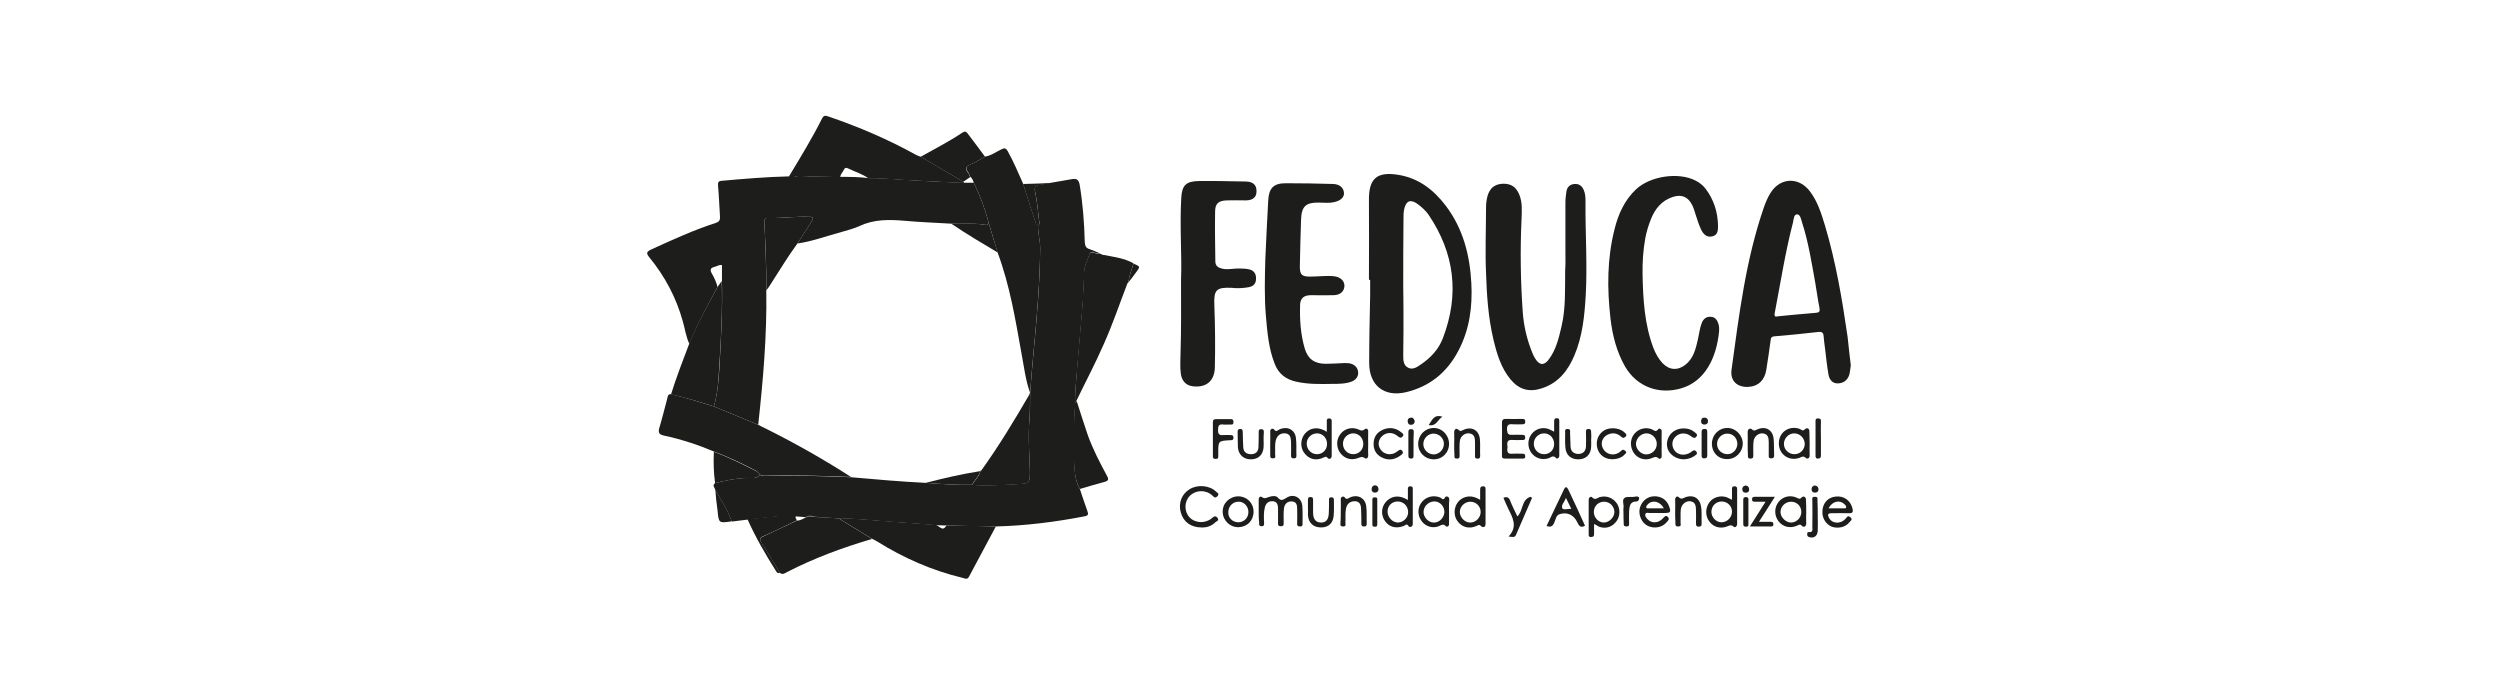 <svg xmlns="http://www.w3.org/2000/svg" xmlns:xlink="http://www.w3.org/1999/xlink" id="Capa_1" x="0px" y="0px" viewBox="0 0 1020.5 283.5" style="enable-background:new 0 0 1020.5 283.5;" xml:space="preserve"><style type="text/css">	.st0{fill:#1D1D1B;}</style><g>	<path class="st0" d="M440.8,199.6c1,2.9,1.9,5.9,3,8.8c0.6,1.6,0.5,2.1-1.3,2.4c-11.9,2.3-23.9,3.8-36,4.1   c-6.7-0.1-13.5-0.2-20.2-0.4c-1.4,0-2.8-0.1-4.2-0.1c-5.2-0.4-10.4-0.9-15.6-1.2c-8.1-0.5-16.1-1.5-24.2-1.6   c-3.4-0.2-6.8-0.4-10.3-0.7c-0.9-0.5-1.8-0.5-2.7,0c-0.1,0.1-0.3,0.1-0.4,0.2c-1.3-0.1-2.7-0.2-4-0.3c-0.8-0.1-1.6-0.2-2.3-0.2   c-5.8,0.1-11.6,0.9-17.4,1.5c-2.2,0.3-4.3,0.5-6.5,0.8c-1.6-4.6-4.3-8.6-6.7-12.8c-0.1-1-1.5-1.8-0.1-2.9c4.3-1.1,8.6-2,13-2.1   c1.7-0.1,3.9,0.6,5.3-1.3c0.5,0.4,1.1,0.5,1.8,0.5c11.8-0.3,23.6,0,35.4,0.5c10.1,0.9,20.3,1.8,30.5,2.3c6.3,0.5,12.6,0.9,18.9,0.8   c6.1,0.5,12.3,0,18.4-0.3c5-0.2,5.3-0.5,5.2-5.4c-0.1-6.8-0.9-13.7-0.2-20.5c0.4-3.8,0.2-7.6,0.3-11.4c0.5-5.9,0.9-11.7,1.5-17.6   c1.3-13.8,2.5-27.5,2.6-41.4c0-3-0.9-5.9-0.9-9c0.9-0.8,0.5-1.8,0.4-2.7c-0.4-3.8-0.8-7.7-1.6-11.5c-0.4-2.1,0.3-2.5,2.1-2.7   c1.5-0.2,2.9-0.6,4.4-0.8c2.9-0.5,5.8-1,8.7-1.5c1.7-0.3,2.6,0.2,3,2.2c1.3,7.8,1.9,15.6,2.1,23.5c0.1,1.6,0.5,2.5,2,2.9   c1.5,0.5,2.9,1.2,4.4,1.8c-1,0.2-1.9-0.3-2.8-0.4c-0.6-0.1-1.3-0.3-1.6,0.6c-0.8,2.4-2.1,4.8-2.2,7.2c-0.2,4.3-0.3,8.6-0.6,12.9   c-0.7,8.6-1.5,17.1-2.2,25.7c-0.4,5-1,10-0.9,15c-0.6,7.9-0.5,15.8-0.3,23.7C438.6,192.2,438.8,196.1,440.8,199.6z"></path>	<path class="st0" d="M281.4,140.4c-1.4-3-1.8-6.2-2.7-9.3c-2.7-9.7-7.3-18.3-13.6-26c-1.3-1.6-1.4-2.3,0.8-3.3   c8.6-3.9,17.2-7.9,26.3-10.8c1.4-0.5,1.8-1.2,1.7-2.6c-0.3-4.2-0.4-8.4-0.8-12.6c-0.1-1.3,0.1-1.9,1.5-2c9.1-0.8,18.3-1.6,27.4-1.8   c1.5,0.7,2.9-0.2,4.4-0.2c5.5,0.3,11.1,0.3,16.6,0.4c3.8,0,7.6,0,11.4,0.5c2,0,4,0,6,0.1c11,0.8,22,1.4,33,1.8c1.4,0,2.7,0,4.1,0   c2.6,5.3,4.6,10.7,6.1,16.4c-0.4,1.1-1.3,0.8-2,0.7c-4.4-0.7-8.9-0.2-13.3-0.4c-6.4-0.4-12.9-0.6-19.3-1.2   c-6.2-0.5-12.2-0.6-18,2.1c-2.8,1.3-5.9,2-8.9,2.9c-5.5,1.5-10.9,3.5-16.6,4.3c1.9-3,3.9-6,5.8-9c0.8-1.3,0.9-1.9-1-1.9   c-5.6-0.2-11.1,0.6-16.7,0.5c-1.2,0-1.7,0.4-1.6,1.7c0.5,9.3,0.8,18.5,0.8,27.8c0.3,18.4-1.3,36.7-3.3,54.9c-6-2.5-12.1-5-18.1-7.5   c1.4-4.8,1.9-9.8,2.2-14.8c0.7-12.1,1.4-24.3,1.1-36.5c0-2.1,0-4.2,0-6.4c-1.2-0.2-2,0.5-2.9,0.7c-1.7,0.4-2.2,1.1-1.2,2.8   c1,1.7,1.8,3.5,2.3,5.4C288.8,124.8,284.6,132.4,281.4,140.4z"></path>	<path class="st0" d="M558.8,114.2c0-10.8,0.1-21.7,0-32.5c-0.1-8.9,3.3-11.8,12.2-10.3c8.2,1.4,14.2,6.1,19.1,12.5   c7.1,9.3,9.9,20.2,10.5,31.7c0.5,9.6-0.7,18.9-5.3,27.6c-4.6,8.8-11.7,14.6-21.4,16.9c-8.9,2.1-15-2.8-15-11.9   c0-9.2,0.2-18.5,0.4-27.7c0-2.1,0-4.1,0-6.2C559.1,114.2,559,114.2,558.8,114.2z M572.8,116.3C572.8,116.3,572.9,116.3,572.8,116.3   c0.1,6.1,0.1,12.3,0.1,18.4c0,3.4-0.1,6.8-0.1,10.3c0,1.9,0,4.1,2,5.1c1.9,1,3.7-0.3,5.3-1.4c4-2.7,7.2-6.2,8.9-10.7   c6.8-17.8,4.8-34.6-5.9-50.4c-1.2-1.7-2.8-3.1-4.4-4.3c-2.9-2.1-4.7-1.4-5.5,2c-0.3,1.4-0.3,2.8-0.3,4.3   C572.8,98.5,572.8,107.4,572.8,116.3z"></path>	<path class="st0" d="M755.5,149.1c-0.2,1.3-0.3,2.6-0.6,3.8c-0.7,2.2-2.2,3.5-4.6,3.6c-2.4,0.1-3.5-1.6-3.9-3.5   c-0.6-3.5-1-7.1-1.4-10.6c-0.2-1.7-0.5-3.5-0.6-5.2c-0.1-1.5-0.8-1.8-2.1-1.7c-6,0.7-12.1,1.3-18.1,1.8c-1,0.1-1.3,0.5-1.4,1.4   c-0.6,4.1-1.1,8.2-1.8,12.3c-0.7,4.2-3.2,6.6-7,6.9c-4.7,0.4-7.8-2.3-7.2-6.9c3.1-22.5,5.8-45,13.3-66.6c0.7-1.9,1.5-3.9,2.6-5.6   c3.9-6.4,11.6-6.7,16.1-0.7c3.2,4.2,4.7,9.2,6.2,14.1c4.4,14.8,7,30.1,9.2,45.4C754.6,141.4,755,145.2,755.5,149.1z M725.9,129.1   c5.1-0.5,10.2-1,15.3-1.4c1.4-0.1,1.8-0.5,1.5-2.1c-0.7-3.3-1.1-6.8-1.7-10.1c-1.5-8.3-2.8-16.7-5.4-24.7c-0.4-1.2-0.7-3.3-2-3.3   c-1.4,0-1.4,2-1.7,3.3c-3.2,12.3-5.1,24.8-7.5,37.2C724.2,129.6,725.1,129.2,725.9,129.1z"></path>	<path class="st0" d="M639,102.3c0-6.5,0-13.1,0-19.6c0-1.5,0.2-3,0.4-4.5c0.3-1.9,1.5-3,3.4-3.1c1.8-0.1,3,0.8,3.7,2.5   c0.7,1.6,0.7,3.3,0.7,4.9c-0.1,12.7,0.8,25.3,0.1,38c-0.5,8.4-1.3,16.7-4.6,24.5c-2.6,6.2-6.5,11.3-13.3,13.5   c-5.1,1.7-9.2,0.6-12.7-3.5c-4-4.8-5.7-10.6-7.1-16.5c-2.1-8.9-2.7-17.9-3-27c-0.4-8.9,0-17.8,0-26.8c0-1.6,0.2-3.2,0.6-4.7   c1-3.3,2.9-4.8,6.2-5c3.4-0.1,5.5,1.3,6.8,4.5c1.3,3.2,1,6.6,0.9,9.9c-0.6,12.7-0.4,25.5,0.5,38.2c0.4,5.1,1.5,10.1,3.3,14.9   c0.5,1.3,1,2.7,1.8,3.9c1.7,2.8,3.7,2.9,5.6,0.2c2.9-3.9,4-8.6,5.1-13.3c1.8-7.6,1.4-15.4,1.5-23.1C639.1,107.7,639,105,639,102.3z   "></path>	<path class="st0" d="M670.5,112.2c0.2,10.1,0.8,20.2,4.4,29.8c0.9,2.3,2.1,4.5,3.8,6.3c2.8,2.9,6.3,3,9.4,0.5   c3.3-2.7,4.1-6.5,5-10.3c0.5-2.2,0.7-4.4,1.5-6.5c0.6-1.7,1.8-2.8,3.7-2.7c1.9,0.1,2.7,1.4,3.2,3c0.3,1.1,0.3,2.2,0.2,3.3   c-1.1,10.6-5.8,20.1-15.4,22.9c-9.1,2.7-18.1-0.6-22.9-8.8c-3.5-6.1-5.2-12.8-6-19.7c-1.4-12.3-1.4-24.5,1.7-36.6   c1.5-6,4-11.6,8.6-16c5.7-5.5,17.4-7.3,24.4-3.7c1.6,0.8,3,1.9,4.1,3.3c3.4,4.5,5,9.6,5.1,15.1c0,1.8,0,3.9-2.4,4.4   c-2.3,0.5-3.7-1-4.6-3c-0.9-1.9-1.5-4-2.2-6.1c-0.4-1.2-0.7-2.4-1.3-3.6c-1.7-3.5-4.4-4.6-8-3.4c-4.5,1.5-7.2,4.8-8.9,9.1   c-1,2.5-1.8,5.1-2.3,7.8C670.7,102.3,670.4,107.3,670.5,112.2z"></path>	<path class="st0" d="M516.5,105.9c0.4-8.1,0.7-16.2,1.2-24.3c0.3-4.8,2.2-6.8,7.1-6.8c6.5,0,12.9,0.1,19.4,0.3   c2.6,0.1,4.2,1.5,4.4,3.5c0.2,1.9-1.3,3.3-4,3.9c-2.1,0.5-4.1,0.2-6.2,0.2c-5.3-0.1-7.1,1.5-7.3,6.8c-0.2,6.3-0.4,12.6-0.5,18.9   c-0.1,3.8,0.8,4.6,4.6,4.5c3.2,0,6.4-0.5,9.6-0.1c2.5,0.4,4,1.9,4,3.9c-0.1,2.3-1.7,3.7-4.4,3.8c-3.1,0.1-6.2,0-9.3,0   c-2.8,0-4.3,1.2-4.4,3.9c-0.2,6.1,0.2,12.1,1.9,17.9c1.3,4.3,4,6.2,8.6,6.2c2.5,0,5.1-0.2,7.6-0.3c1,0,1.9,0,2.8,0.3   c1.7,0.6,2.7,1.8,2.8,3.5s-0.9,3-2.5,3.7c-2.6,1-5.3,1-8,1c-4.9,0.1-9.9,0.2-14.8-0.9c-4.1-0.9-7.1-3.1-8.7-7.1   c-2.6-6.5-3.1-13.3-3.7-20.1C516.1,121.2,516.3,113.5,516.5,105.9z"></path>	<path class="st0" d="M482.1,114c0.4-9.6-0.6-21.5,0.1-33.4c0.3-5,2-6.6,7.1-6.7c6.5-0.1,12.9,0.1,19.4,0.2c2.9,0.1,4.3,1.5,4.2,4.1   c0,2.3-1.5,3.6-4.4,3.6c-2.6,0-5.1-0.1-7.7,0c-3.4,0.1-4.8,1.3-4.8,4.6c-0.1,6.8,0,13.5,0.1,20.3c0,1.9,1.2,2.6,2.9,3   c2.4,0.5,4.8-0.2,7.1-0.1c1.4,0,2.7,0.1,4,0.4c1.9,0.5,2.7,2,2.6,3.8c0,1.8-0.9,3-2.8,3.4c-2,0.4-4,0.5-6,0.4c-0.3,0-0.6-0.1-1-0.1   c-6.5-0.3-7.5,0.8-7.2,7.3c0.3,8.4,0.4,16.7,0.2,25.1c-0.1,5.7-3.6,8.4-8.9,7.8c-2.8-0.3-4.6-2.1-5-5.2c-0.4-2.9-0.1-5.9-0.1-8.8   C482.2,134.5,482.1,125.4,482.1,114z"></path>	<path class="st0" d="M403.6,91c-1.5-5.7-3.5-11.1-6.1-16.4c-0.3-0.9-0.6-1.8-1.4-2.4c-0.3-0.6-0.5-1.2-0.8-1.7   c-1.3-1.7-1-2.7,1-3.5c2-0.8,3.9-2,5.9-3.1c2.5-0.4,4.5-2,6.7-3c1.2-0.6,1.7-0.4,2.4,0.7c2.4,4.3,4.3,8.8,6.3,13.3   c1.7,5.3,3.4,10.5,5.1,15.8c0.2,0.6,0.4,1.2,1,1.5c0,3,0.9,5.9,0.9,9c-0.1,13.8-1.3,27.6-2.6,41.4c-0.6,5.8-1,11.7-1.5,17.6   l-0.1-0.1c-1.8-5.1-2.4-10.5-3.4-15.7c-2.5-14-4.8-28-9.8-41.4C406,99.1,404.8,95.1,403.6,91z"></path>	<path class="st0" d="M291.4,165.9c6,2.5,12.1,5,18.1,7.5c1.1,0.6,2.3,1.2,3.4,1.7c11.8,5.9,23.3,12.4,34.5,19.6   c-11.8-0.5-23.6-0.8-35.4-0.5c-0.7,0-1.3-0.1-1.8-0.5c-0.5-0.6-1-1.2-1.7-1.6c-5.6-2.9-11.2-5.6-17.1-7.8c-6.6-2.8-13.4-5-20.4-6.5   c-1.9-0.4-2.4-1.2-1.9-3c1.2-4,2.2-8.1,3.3-12.2c0.2-0.8,0.2-1.8,1.5-1.7C279.8,162.3,285.6,164.1,291.4,165.9z"></path>	<path class="st0" d="M393.5,74.7c-11-0.5-22-1-33-1.8c-2-0.2-4-0.1-6-0.1c-2.5-1.8-5.5-2.7-8.2-4c-0.9-0.5-1.5-0.3-1.9,0.6   c-0.4,1-1.4,1.7-1.4,2.9c-5.5-0.1-11.1-0.2-16.6-0.4c-1.5-0.1-2.9,0.9-4.4,0.2c4.7-7.8,9.5-15.6,13.6-23.8c0.8-1.5,1.6-1,2.7-0.7   c12.3,4.2,24.2,9.3,35.6,15.6c0.6,0.3,1.3,0.6,2,0.8c5.8,3.4,11.6,6.8,17.4,10.2C393.3,74.3,393.4,74.5,393.5,74.7z"></path>	<path class="st0" d="M386.3,214.5c6.7,0.1,13.5,0.2,20.2,0.4c-3.6,6.8-7.3,13.6-10.9,20.4c-0.7,1.4-1.6,0.9-2.6,0.6   c-12.5-3-24.1-8.1-35-14.9c-0.7-0.4-1.4-0.8-2.1-1.1c-4.6-2.8-9.1-5.6-13.7-8.4c8.1,0.1,16.1,1.1,24.2,1.6   c5.2,0.3,10.4,0.8,15.6,1.2C383.5,214.6,384.8,217.3,386.3,214.5z"></path>	<path class="st0" d="M438.8,164.6c0-5,0.6-10,0.9-15c0.7-8.6,1.5-17.1,2.2-25.7c0.3-4.3,0.4-8.6,0.6-12.9c0.1-2.4,1.4-4.8,2.2-7.2   c0.3-0.8,1-0.7,1.6-0.6c0.9,0.1,1.8,0.6,2.8,0.4c0.2,0.1,0.4,0.1,0.6,0.2c0.2,0.4,0.6,0.3,1,0.3c4.1,0.8,8.3,1.3,12,3.4   c-0.8,2.5-1.7,5-2.1,7.7l-0.1,0.1c-0.1,0.1-0.2,0.3-0.3,0.4c-3.2,8.3-6,16.7-9.7,24.9c-3.4,7.8-7.4,15.3-11.1,23   C439.3,163.9,439,164.3,438.8,164.6z"></path>	<path class="st0" d="M342.3,211.6c4.6,2.8,9.1,5.6,13.7,8.4c-12,3.5-23.6,7.8-34.7,13.5c-0.9,0.5-1.8,1.2-2.9,0.4   c-2.5-4.1-4.9-8.2-7.5-12.2c-0.9-1.4-0.8-2.1,0.8-2.8c4.6-2.1,9.1-4.3,13.6-6.4c1.4,0,2.5-0.7,3.6-1.3c0.1,0,0.3-0.1,0.4-0.2   c0.9,0,1.8,0,2.7,0C335.4,211.1,338.8,211.3,342.3,211.6z"></path>	<path class="st0" d="M291.4,165.9c-5.8-1.8-11.5-3.6-17.5-4.9c2.2-7,4.8-13.8,7.4-20.6c3.2-8,7.4-15.5,11.5-23.1   c0.6-0.9,1.2-1.7,1.8-2.6c0.4,12.2-0.3,24.3-1.1,36.5C293.3,156.1,292.8,161.1,291.4,165.9z"></path>	<path class="st0" d="M393.2,74.2c-5.8-3.4-11.6-6.8-17.4-10.2c5.7-3.2,11.6-6.2,17.1-9.9c1-0.6,1.5-0.4,2.1,0.4   c2.4,3.2,4.8,6.3,7.1,9.5c-1.9,1-3.8,2.2-5.9,3.1c-2,0.8-2.3,1.8-1,3.5c0.4,0.5,0.6,1.1,0.8,1.7C395.2,72.9,394.2,73.5,393.2,74.2z   "></path>	<path class="st0" d="M438.8,164.6c0.2-0.3,0.5-0.6,0.7-0.9c1.5,4.6,2.9,9.2,4.5,13.8c2.1,5.9,5,11.4,7.9,16.8c0.8,1.4,0.5,2-1,2.4   c-3.4,0.9-6.7,1.9-10.1,2.9c-2-3.5-2.2-7.4-2.4-11.3C438.3,180.4,438.2,172.5,438.8,164.6z"></path>	<path class="st0" d="M291.4,184.4c5.9,2.2,11.5,5,17.1,7.8c0.7,0.4,1.3,0.9,1.7,1.6c-1.4,1.9-3.6,1.2-5.3,1.3   c-4.5,0.2-8.8,1-13,2.1C291.3,192.9,291.2,188.7,291.4,184.4z"></path>	<path class="st0" d="M325.3,212.4c-4.5,2.2-9,4.4-13.6,6.4c-1.6,0.7-1.7,1.4-0.8,2.8c2.6,4,5,8.1,7.5,12.2   c-0.9,0.4-1.3-0.1-1.7-0.8c-4.3-6.8-8.3-13.7-11.6-21.1c5.8-0.5,11.6-1.4,17.4-1.5c0.8,0,1.6,0.1,2.3,0.2   C324.6,211.4,325,211.9,325.3,212.4z"></path>	<path class="st0" d="M513.8,208.7c0-1.6,0-3.2,0-4.8c0-1.1,0.8-1.4,1.3-1c1.2,0.9,2,0.2,3.1-0.1c1.2-0.4,2.7-0.5,3.4,0.3   c1.4,1.7,2.3,0.8,3.7,0c2.8-1.7,6,0,6.3,3.4c0.2,2.4,0.1,4.8,0.1,7.2c0,0.7,0,1.2-1,1.2c-0.9,0-1.3-0.3-1.2-1.3   c0.1-1.9,0-3.8,0-5.7c0-1.5-0.1-3-2-3.2c-2-0.2-3.2,1.1-3.4,2.9c-0.2,1.9-0.1,3.8-0.1,5.7c0,0.8,0.1,1.6-1.2,1.5   c-1.3,0-1.1-0.8-1.1-1.6c0-1.8,0-3.7,0-5.5c0-1.5-0.3-3-2.2-3.1c-1.8-0.1-2.8,0.9-3.2,2.6c-0.5,2-0.4,4.1-0.3,6.2   c0,0.7,0.1,1.4-1,1.4c-1.2,0-1-0.8-1-1.5C513.8,211.9,513.8,210.3,513.8,208.7z"></path>	<path class="st0" d="M634.4,176.2c0-1.6,0-3,0-4.3c0-0.8,0.3-1.2,1.1-1.2c0.9,0,1,0.5,1,1.2c0,4.7,0,9.4,0,14.1c0,1.1-1,1.4-1.3,1   c-1.3-1.5-2.2-0.1-3.2,0.1c-2.7,0.8-5.4-0.1-7-2.4c-1.5-2.2-1.5-5.2,0.1-7.4s4.4-3.1,7-2.2C632.7,175.4,633.3,175.7,634.4,176.2z    M634.4,181.2c0-2.4-1.8-4.3-4.1-4.3s-4.2,1.9-4.2,4.2c0,2.4,1.8,4.3,4.2,4.3C632.6,185.4,634.4,183.7,634.4,181.2z"></path>	<path class="st0" d="M604.2,204c0-1.6,0-2.9,0-4.2c0-0.9,0.3-1.3,1.2-1.3s1,0.5,1,1.2c0,4.7,0,9.4,0,14.1c0,1.7-1.3,1.5-1.8,1   c-0.8-0.9-1.2-0.4-1.9-0.1c-2.9,1.3-5.9,0.6-7.7-1.9c-1.7-2.2-1.6-5.6,0.1-7.8c1.8-2.3,4.9-3,7.7-1.7   C603.2,203.5,603.5,203.7,604.2,204z M604.4,209c0-2.4-1.9-4.2-4.2-4.2c-2.3,0-4.3,1.9-4.3,4.2c0,2.2,2.1,4.4,4.3,4.3   C602.4,213.3,604.4,211.3,604.4,209z"></path>	<path class="st0" d="M650.7,213.9c0,1.6,0,2.8,0,4.1c0,1-0.4,1.2-1.3,1.2c-1,0-0.9-0.6-0.9-1.3c0-4.6,0-9.2,0-13.8   c0-1.2,1-1.6,1.4-1.1c1.3,1.4,2.2,0.1,3.2-0.1c2.7-0.7,5.3,0.3,6.9,2.6c1.5,2.2,1.4,5.5-0.4,7.6c-1.8,2.2-4.5,2.9-7.1,1.8   C652.1,214.6,651.6,214.3,650.7,213.9z M654.7,213.3c2.1,0,4.3-2.1,4.3-4.3c0-2.3-1.9-4.2-4.2-4.2c-2.4,0-4.2,1.8-4.2,4.2   C650.6,211.3,652.5,213.3,654.7,213.3z"></path>	<path class="st0" d="M613.1,179.1c0-2,0.1-4,0-6c-0.1-1.5,0.2-2.2,1.9-2.1c2.1,0.1,4.1,0,6.2,0c0.8,0,1.4,0,1.4,1.1   s-0.6,1.1-1.4,1.1c-1.2,0-2.4,0.1-3.6,0c-2.1-0.3-2.6,0.6-2.4,2.5c0.1,1.3,0.5,1.8,1.8,1.8c1.4-0.1,2.9,0,4.3,0c0.7,0,1.2,0,1.3,1   c0,1-0.5,1.2-1.3,1.1c-1.3,0-2.6,0.1-3.8,0c-1.9-0.2-2.4,0.6-2.2,2.3c0.1,0.4,0.1,0.8,0,1.2c-0.2,1.7,0.5,2.3,2.1,2.1   c1.3-0.1,2.6,0,3.8,0c0.8,0,1.4,0,1.4,1.1c0,1-0.7,0.9-1.3,0.9c-2.3,0-4.6,0-6.9,0c-1.1,0-1.4-0.4-1.3-1.4   C613.1,183.5,613.1,181.3,613.1,179.1z"></path>	<path class="st0" d="M490.4,215.3c-4.2,0-7.3-2.2-8.4-6.1c-1.1-3.8,0.4-7.6,3.6-9.5c3.2-2,8.1-1.6,10.7,0.9c0.5,0.5,1.7,0.9,0.6,2   c-1,1-1.4,0.2-2.1-0.4c-2.7-2.4-6.7-2.2-9.1,0.2c-2.3,2.3-2.4,6.3-0.2,8.7c2.3,2.5,6.4,2.7,9.1,0.5c0.8-0.7,1.5-1.3,2.3-0.3   c1,1.1-0.3,1.5-0.8,1.9C494.5,214.8,492.5,215.4,490.4,215.3z"></path>	<path class="st0" d="M707,204c0-1.7,0-3,0-4.3c0-0.7,0.1-1.2,1-1.2s1.1,0.4,1.1,1.2c0,4.7,0,9.4,0,14.1c0,1.2-0.9,1.7-1.4,1.2   c-1.2-1.1-2-0.3-3,0c-2.6,0.9-5.4,0.1-7-2.2c-1.7-2.3-1.6-5.5,0.1-7.8c1.6-2.1,4.6-2.9,7.1-2C705.5,203.2,706,203.6,707,204z    M702.9,204.7c-2.4,0-4.2,1.7-4.3,4.1c-0.1,2.3,1.9,4.4,4.1,4.4c2.3,0,4.2-1.9,4.3-4.2C707.1,206.7,705.3,204.8,702.9,204.7z"></path>	<path class="st0" d="M558.5,181.3c0,1.5-0.1,3,0,4.5c0.1,1.1-0.7,1.7-1.4,1.2c-1.2-0.9-2.1-0.2-3.1,0.1c-2.7,0.9-5.3,0-7-2.3   c-1.5-2.2-1.6-5.2,0-7.4c1.5-2.2,4.3-3.2,7-2.3c1,0.3,1.9,1.2,3.1,0.1c0.5-0.5,1.5-0.2,1.4,1.1C558.4,178,558.5,179.7,558.5,181.3z    M556.5,181.2c0-2.4-1.8-4.3-4.1-4.3c-2.3,0-4.2,1.9-4.2,4.2c0,2.4,1.8,4.3,4.2,4.3C554.7,185.4,556.5,183.6,556.5,181.2z"></path>	<path class="st0" d="M541.6,176.3c0-1.7,0-3.1,0-4.4c0-0.6,0.1-1.1,0.9-1.1s1.1,0.3,1.1,1.1c0,4.7,0,9.4,0,14.1   c0,1.5-1.2,1.5-1.6,1c-0.7-0.9-1.1-0.5-1.8-0.2c-3,1.4-5.9,0.7-7.8-1.9c-1.7-2.2-1.6-5.6,0.2-7.8c2-2.4,4.9-2.9,7.8-1.5   C540.7,175.7,541,175.9,541.6,176.3z M541.7,181.4c0.1-2.4-1.6-4.4-3.9-4.5s-4.3,1.7-4.4,4c-0.1,2.4,1.7,4.4,4,4.5   S541.6,183.8,541.7,181.4z"></path>	<path class="st0" d="M574.7,204.1c0-1.7,0-3.1,0-4.4c0-0.7,0.1-1.2,1-1.2c0.9,0,1,0.5,1,1.2c0,4.7,0,9.4,0,14.1   c0,1.5-1.4,1.5-1.7,1c-0.7-1.2-1.2-0.5-1.8-0.2c-3,1.3-5.9,0.7-7.7-1.7c-1.8-2.4-1.8-5.6,0.1-7.9c2-2.4,5-3,8-1.5   C573.8,203.6,574.1,203.8,574.7,204.1z M570.5,204.7c-2.4,0-4.2,1.9-4.1,4.3c0.1,2.3,2.1,4.3,4.3,4.3c2.3-0.1,4.2-2.1,4.1-4.4   C574.7,206.5,572.9,204.7,570.5,204.7z"></path>	<path class="st0" d="M631.3,214.7c2.4-5,4.7-9.9,7.1-14.9c0.8-1.7,1.4-0.7,1.9,0.3c2.3,4.8,4.5,9.6,6.7,14.5   c-1.9,1.1-2.5-0.1-3.2-1.5c-1.4-3-4.2-4.2-7.2-3.2c-1.5,0.5-1.5,2.1-2.1,3.3C633.9,214.7,633.1,215.4,631.3,214.7z M641.4,207.7   c-0.8-1.6-1.4-2.9-2.2-4.5c-0.5,1.7-2,2.9-1.5,4.2C638,208.3,639.8,207.7,641.4,207.7z"></path>	<path class="st0" d="M743.9,208.9c0-3.4,2.2-5.9,5.4-6.2c3.4-0.4,6.1,1.6,6.9,4.9c0.3,1.4,0.1,1.9-1.4,1.9c-2.4-0.1-4.8,0-7.2,0   c-1.5,0-1.6,0.6-1.1,1.7c1.2,2.6,4.7,2.9,6.8,0.6c0.6-0.6,0.9-1.6,2-0.7c1.2,1,0,1.6-0.4,2.1c-1.5,2-4.6,2.7-7.2,1.8   C745.4,214,743.8,211.6,743.9,208.9z M746.4,207.5c2.2,0,4.1,0,6,0c0.4,0,1,0.2,1.2-0.4c0.1-0.5-0.3-0.9-0.6-1.2   C751,203.9,748,204.5,746.4,207.5z"></path>	<path class="st0" d="M676.5,209.4c-1,0-2.1,0-3.1,0c-0.6,0-1.4-0.3-1.7,0.3c-0.4,0.8,0.2,1.5,0.7,2.1c1.6,1.9,4.4,1.9,6.3-0.1   c0.7-0.7,1.3-1.7,2.2-0.6c0.8,0.9-0.2,1.6-0.7,2.2c-1.8,2.1-5.1,2.6-7.7,1.3c-2.3-1.2-3.7-4.2-3.2-6.9c0.6-2.8,2.8-4.9,5.6-5.1   c3-0.2,5.4,1.3,6.4,4c0.9,2.4,0.6,2.8-1.8,2.8C678.4,209.4,677.5,209.4,676.5,209.4z M679.2,207.5c-1.6-2.9-4.7-3.6-6.6-1.6   c-0.3,0.3-0.7,0.8-0.6,1.2c0.1,0.6,0.8,0.4,1.2,0.4C675.1,207.5,677,207.5,679.2,207.5z"></path>	<path class="st0" d="M738.7,181.3c0,1.5-0.1,3,0,4.5c0.1,1.4-1.1,1.7-1.6,1.1c-1.1-1-1.7-0.3-2.6,0c-2.7,1-5.6,0.1-7.2-2.1   c-1.6-2.2-1.6-5.6,0.1-7.8c1.7-2.2,4.7-2.9,7.3-1.9c0.7,0.3,1.1,1.1,2.1,0.1c0.7-0.7,1.9-0.5,1.8,1.2   C738.6,178.1,738.7,179.7,738.7,181.3z M732.4,176.9c-2.3,0-4.2,2-4.2,4.3c0,2.4,2,4.2,4.3,4.2c2.4,0,4.2-1.9,4.2-4.3   C736.6,178.8,734.7,176.9,732.4,176.9z"></path>	<path class="st0" d="M737.3,209c0,1.5-0.1,3,0,4.5s-1.1,1.9-1.7,1.2c-0.9-1-1.3-0.4-2.1-0.1c-2.8,1.2-5.7,0.5-7.5-1.8   c-1.8-2.4-1.8-5.6,0-7.9c1.7-2.2,4.8-3,7.5-1.7c0.8,0.4,1.2,0.7,2-0.2c0.6-0.6,1.8-0.3,1.7,1.2C737.3,205.9,737.3,207.4,737.3,209z    M731.1,213.3c2.3,0,4.2-2,4.2-4.3c0-2.4-1.8-4.2-4.2-4.2c-2.3,0-4.3,1.9-4.3,4.2C726.8,211.2,729,213.3,731.1,213.3z"></path>	<path class="st0" d="M678.3,181.3c0,1.6-0.1,3.2,0,4.8c0.1,1.1-0.9,1.4-1.3,1c-1.1-1.1-2-0.3-3,0c-2.6,1-5.4,0.1-7-2.1   c-1.6-2.3-1.7-5.4-0.1-7.6c1.7-2.3,4.6-3.2,7.3-2.2c0.9,0.3,1.6,1.5,2.7,0c0.3-0.5,1.5-0.2,1.4,1   C678.2,177.9,678.3,179.6,678.3,181.3z M676.3,181.4c0.1-2.3-1.7-4.4-4-4.5s-4.3,1.8-4.5,4.1c-0.1,2.2,1.8,4.4,4.1,4.5   C674.3,185.5,676.2,183.7,676.3,181.4z"></path>	<path class="st0" d="M591.5,208.9c0,1.7,0,3.3,0,5c0,1.1-1,1.3-1.3,0.9c-1.1-1.2-1.9-0.4-2.9,0c-2.6,1-5.4,0.1-7-2.1   c-1.8-2.4-1.7-5.7,0.2-7.9c1.8-2.1,4.7-2.8,7.4-1.7c0.6,0.2,1.2,1.5,2-0.1c0.3-0.6,1.8-0.5,1.7,1.1   C591.4,205.7,591.5,207.3,591.5,208.9z M585.1,213.3c2.2,0.2,4.3-1.8,4.5-4.1c0.1-2.3-1.6-4.3-3.7-4.5c-2.4-0.2-4.6,1.6-4.8,4   C580.9,210.9,582.9,213.2,585.1,213.3z"></path>	<path class="st0" d="M505.4,202.6c3.6,0,6.3,2.7,6.3,6.3s-2.6,6.2-6.1,6.3s-6.4-2.7-6.5-6.2C499,205.5,501.8,202.7,505.4,202.6z    M505.4,213.2c2.4,0,4.2-1.8,4.2-4.2c0-2.3-1.8-4.2-3.9-4.2c-2.3-0.1-4.2,1.7-4.3,4.1C501.2,211.3,503,213.1,505.4,213.2z"></path>	<path class="st0" d="M591.5,181.2c0,3.6-2.8,6.4-6.4,6.3c-3.5-0.1-6.2-2.8-6.2-6.3c0-3.6,2.7-6.4,6.3-6.5   C588.7,174.7,591.5,177.6,591.5,181.2z M585.2,177c-2.3,0-4.2,1.9-4.2,4.3c0,2.3,2,4.2,4.3,4.2c2.2-0.1,4-1.9,4.1-4.2   S587.5,177,585.2,177z"></path>	<path class="st0" d="M698.8,181.1c0-3.5,2.7-6.3,6.1-6.4c3.5-0.1,6.4,2.8,6.5,6.3c0,3.5-2.8,6.4-6.3,6.4   C701.5,187.5,698.8,184.8,698.8,181.1z M709.2,181.1c-0.1-2.4-1.9-4.2-4.3-4.1c-2.2,0.1-4,2-4,4.2c0,2.4,1.9,4.2,4.3,4.2   C707.4,185.4,709.2,183.4,709.2,181.1z"></path>	<path class="st0" d="M547.3,208.7c0-1.6,0.1-3.2,0-4.8c-0.1-1.4,1.3-1.3,1.5-1c0.9,1.4,1.6,0.4,2.4,0.1c3.1-1.3,6.1,0.3,6.5,3.7   c0.3,2.3,0.1,4.6,0.2,6.9c0,0.9-0.2,1.4-1.2,1.3c-0.9,0-1-0.6-1-1.3c0-1.9,0-3.8-0.1-5.7c0-1.7-0.5-3.3-2.6-3.3   c-2.1,0-3.3,1.3-3.6,3.2c-0.3,1.8-0.1,3.7-0.2,5.5c0,0.7,0.4,1.7-1,1.6c-1.4,0-1-1-1-1.7C547.3,211.8,547.3,210.3,547.3,208.7z"></path>	<path class="st0" d="M683.8,208.9c0-1.6,0.1-3.2,0-4.8c-0.1-1.1,0.8-1.8,1.4-1.2c1.3,1.4,2.2,0.1,3.3-0.1c2.9-0.8,5.2,0.6,5.8,3.6   c0.5,2.4,0.2,4.9,0.3,7.4c0,0.8-0.2,1.1-1.1,1.2c-0.9,0-1.2-0.3-1.2-1.3c0.1-1.8,0-3.7,0-5.5s-0.3-3.4-2.5-3.6   c-1.8-0.1-3.5,1.4-3.7,3.4c-0.2,1.7,0,3.5-0.1,5.2c0,0.7,0.5,1.7-0.9,1.7c-1.4,0.1-1.2-0.9-1.2-1.7   C683.8,211.8,683.8,210.4,683.8,208.9z"></path>	<path class="st0" d="M518.5,181c0-1.6,0.1-3.2,0-4.8c-0.1-1.4,1.3-1.3,1.5-1c0.9,1.4,1.6,0.4,2.4,0c3.2-1.3,6.2,0.2,6.6,3.6   c0.3,2.4,0.1,4.8,0.2,7.2c0,0.8-0.2,1.1-1.1,1.1c-0.8,0-1.1-0.3-1.1-1.1c0-1.9,0.1-3.8,0-5.7c-0.1-1.6-0.3-3.2-2.3-3.4   s-3.4,0.9-3.9,2.8c-0.5,1.9-0.2,3.8-0.3,5.7c0,0.7,0.5,1.7-0.9,1.7c-1.4,0-1-0.9-1.1-1.6C518.5,184,518.5,182.5,518.5,181z"></path>	<path class="st0" d="M499.3,171.1c0.8,0,1.6,0,2.4,0s1.8-0.3,1.8,1.2c0,1.4-1,0.9-1.7,1c-0.8,0-1.6,0.1-2.4,0   c-1.9-0.3-2.2,0.6-2.2,2.3c0,1.5,0.5,2.2,2.1,2c1-0.1,2.1,0,3.1,0c0.8,0,1.1,0.3,1.1,1.1c0,0.7-0.3,1-1,1c-0.2,0-0.3,0-0.5,0   c-4.7,0.3-4.7,0.3-4.7,5c0,0.6,0,1.1,0,1.7c0,1-0.6,0.9-1.3,0.9c-0.8,0-0.9-0.4-0.9-1.1c0-4.6,0-9.2,0-13.9c0-1,0.5-1.2,1.3-1.2   C497.4,171.1,498.4,171.1,499.3,171.1z"></path>	<path class="st0" d="M593.6,181.1c0-1.5,0.1-3,0-4.5c-0.1-1.5,1-1.9,1.7-1.2c0.9,0.9,1.3,0.4,2,0.1c3.5-1.6,6.5,0.1,6.8,3.9   c0.2,2.1,0,4.3,0.1,6.5c0,0.8-0.1,1.4-1.1,1.3c-1.2,0-1-0.8-1-1.5c0-1.8,0-3.5,0-5.3c0-1.7-0.3-3.3-2.4-3.5   c-1.8-0.2-3.6,1.2-3.8,3.2c-0.2,1.8-0.1,3.7-0.1,5.5c0,0.8,0.2,1.6-1.1,1.6c-1.2,0-1-0.8-1-1.5   C593.6,184.1,593.6,182.6,593.6,181.1z"></path>	<path class="st0" d="M713.4,180.9c0-1.4,0.1-2.9,0-4.3c-0.1-1.6,1.1-2,1.8-1.3c0.9,0.8,1.3,0.3,2.1,0c3.4-1.5,6.3,0.1,6.7,3.8   c0.2,2.2,0.1,4.4,0.2,6.7c0,0.9-0.2,1.3-1.2,1.3c-1.2,0-1-0.8-1-1.4c0-1.7,0-3.5,0-5.2c0-1.8-0.3-3.4-2.5-3.6   c-1.8-0.1-3.5,1.3-3.7,3.3c-0.2,1.8-0.1,3.7-0.1,5.5c0,0.9,0,1.5-1.2,1.5c-1.1,0-1-0.7-1-1.4C713.4,184.1,713.4,182.5,713.4,180.9z   "></path>	<path class="st0" d="M687.4,187.5c-3.1,0-5.9-1.9-6.7-4.4c-0.8-2.7,0.3-5.6,2.6-7.1c2.4-1.6,6.2-1.5,8.3,0.3   c0.5,0.5,1.6,0.9,0.9,1.9c-0.7,0.9-1.4,0.5-2.2-0.1c-2.1-1.7-4.8-1.5-6.5,0.3c-1.5,1.6-1.5,3.9-0.1,5.7c1.5,1.8,4.3,2,6.5,0.5   c0.7-0.5,1.4-1.3,2.2-0.3c0.9,1.1-0.4,1.5-1,2C690.2,187.1,688.7,187.4,687.4,187.5z"></path>	<path class="st0" d="M560.7,181.2c0-2.7,1.3-4.7,3.8-5.8c2.6-1.1,5.2-0.8,7.4,1c0.5,0.4,1.4,0.9,0.7,1.7c-0.7,0.9-1.3,0.6-2.1-0.1   c-2-1.7-4.6-1.6-6.3,0c-1.6,1.5-1.9,3.6-0.7,5.4c1.4,2.2,4.5,2.7,6.7,1c0.8-0.6,1.6-1.4,2.3-0.2c0.6,1-0.6,1.5-1.2,2   c-2.4,1.6-4.9,1.8-7.5,0.4C561.8,185.5,560.7,183.7,560.7,181.2z"></path>	<path class="st0" d="M651.8,181.1c0-2.6,1.5-4.8,3.8-5.8c2.5-1,6-0.4,7.6,1.3c0.4,0.4,1.1,0.9,0.4,1.6c-0.5,0.5-1,0.8-1.8,0.1   c-1.6-1.5-3.5-1.8-5.5-0.9c-2.2,1-3.1,3.5-2,5.6c1.1,2.3,4,3.2,6.3,1.9c0.5-0.3,0.9-0.6,1.3-1c0.7-0.6,1.1-0.2,1.6,0.2   c0.7,0.6,0.1,1-0.3,1.4c-1.5,1.8-5,2.5-7.6,1.5C653.3,186.1,651.8,183.9,651.8,181.1z"></path>	<path class="st0" d="M615.8,219c3.9-4.1,1.6-7.8-0.2-11.5c-0.7-1.4-1.3-2.9-1.9-4.3c1.5-0.6,2.3-0.1,2.8,1.3   c0.8,2.1,1.9,4.2,2.9,6.3c2.4-2.3,1.6-6.8,5.3-8c0.2,0.1,0.4,0.3,0.7,0.4c-2.2,5.1-4.4,10.1-6.6,15.2   C618.3,219.5,617.4,219.2,615.8,219z"></path>	<path class="st0" d="M649.5,179.6c0,1,0.1,1.9,0,2.9c-0.2,3.2-2.2,5-5.3,5c-3,0-5-1.8-5.2-4.8c-0.2-2-0.1-4-0.1-6   c0-0.7-0.3-1.7,1.1-1.6c1.2,0.1,0.9,0.9,0.9,1.5c0.1,1.9,0.1,3.8,0.2,5.7c0.1,1.9,1.2,2.9,3.1,3c2,0,3.1-1.1,3.2-3.1   c0.1-1.9,0-3.8,0-5.7c0-0.7-0.1-1.4,1-1.4s1.1,0.7,1.1,1.4C649.6,177.6,649.6,178.6,649.5,179.6   C649.6,179.6,649.6,179.6,649.5,179.6z"></path>	<path class="st0" d="M533.9,207.1c0-1,0-1.9,0-2.9c0-0.8,0.1-1.4,1.1-1.3c1,0,1,0.6,1,1.3c0,1.8,0,3.5,0,5.3   c0.1,2.5,1.1,3.7,3.1,3.8s3.1-1,3.3-3.5c0.1-1.8,0.1-3.7,0.1-5.5c0-0.6-0.1-1.3,0.9-1.3c1.1,0,1.1,0.6,1.1,1.3   c0,2.1,0.1,4.1-0.1,6.2c-0.2,3-2.1,4.8-5.1,4.8c-3.1,0-5.1-1.7-5.4-4.9C533.9,209.3,534,208.2,533.9,207.1L533.9,207.1z"></path>	<path class="st0" d="M515.8,179.6c0,1,0.1,1.9,0,2.9c-0.2,3.2-2.2,5-5.2,5c-3,0-5.1-1.9-5.3-5c-0.1-2.1,0-4.1-0.1-6.2   c0-0.8,0.2-1.2,1.1-1.2c1,0,0.9,0.6,1,1.3c0,2.1,0.1,4.1,0.2,6.2c0.1,2,1.4,2.8,3.2,2.8s2.9-1,3-2.8c0.1-2,0.1-4,0.1-6   c0-0.7-0.1-1.4,1-1.4c1.1,0,1.1,0.6,1.1,1.4C515.8,177.5,515.8,178.6,515.8,179.6L515.8,179.6z"></path>	<path class="st0" d="M423.7,92.4c-0.7-0.3-0.8-0.9-1-1.5c-1.7-5.3-3.4-10.5-5.1-15.8c3.8-0.1,7.6-0.2,11.4-0.4   c-1.5,0.3-2.9,0.7-4.4,0.8c-1.7,0.2-2.5,0.6-2.1,2.7c0.8,3.8,1.2,7.6,1.6,11.5C424.2,90.6,424.5,91.6,423.7,92.4z"></path>	<path class="st0" d="M718,213c1.7,0,3.1,0,4.4,0c0.7,0,1.5-0.1,1.5,1c0,1-0.7,0.9-1.3,0.9c-2.6,0-5.2,0-8.3,0   c2.2-3.4,4.2-6.6,6.4-10.1c-1.7,0-3,0-4.4,0c-0.8,0-1.2-0.2-1.1-1.1c0-0.8,0.5-0.9,1.1-0.9c2.6,0,5.2,0,8.2,0   C722.3,206.4,720.2,209.5,718,213z"></path>	<path class="st0" d="M742,210.3c0,2.1,0.1,4.3,0,6.4c-0.1,2.2-1.7,3.2-3.6,2.5c-0.6-0.2-0.7-0.6-0.7-1.1s0-1,0.7-0.9   c1.8,0.2,1.4-1.2,1.4-2.1c0.1-3.5,0-7,0-10.5c0-0.8-0.4-1.9,1.1-1.8c1.4,0,0.9,1,1,1.7C742,206.5,742,208.4,742,210.3z"></path>	<path class="st0" d="M662.7,209.1c0-0.6-0.1-1.1,0-1.7c0.3-1.5-0.9-3.6,0.7-4.3c1-0.5,2.7,0,4.2-0.4c0.5-0.1,1.5-0.1,1.5,0.7   c0,0.6-0.4,1.3-1.1,1.3c-2.8,0-2.8,2.1-3,4c-0.1,1.6,0,3.2,0,4.8c0,0.8,0.1,1.4-1.1,1.4c-1,0-1.2-0.5-1.1-1.4   C662.7,212.1,662.7,210.6,662.7,209.1z"></path>	<path class="st0" d="M292,200c2.4,4.2,5.1,8.2,6.7,12.8c-5.3,0.8-5.3,0.8-5.8-4.4C292.5,205.6,292.2,202.8,292,200z"></path>	<path class="st0" d="M743.3,179.1c0,2.2,0,4.4,0,6.7c0,0.8-0.1,1.3-1.1,1.4c-1.1,0-1.1-0.6-1.1-1.4c0-4.6,0-9.2,0-13.8   c0-0.7,0-1.2,1-1.2c0.9,0,1.3,0.3,1.2,1.2C743.2,174.4,743.3,176.7,743.3,179.1z"></path>	<path class="st0" d="M713.7,209c0,1.5,0,3,0,4.5c0,0.7,0.2,1.5-1,1.5c-1,0-1.1-0.5-1.1-1.3c0-3.1,0-6.2,0-9.3c0-0.7-0.1-1.4,1-1.5   c1.3,0,1.1,0.8,1.1,1.6C713.7,206,713.7,207.5,713.7,209z"></path>	<path class="st0" d="M696.9,181c0,1.6,0,3.2,0,4.8c0,0.9-0.2,1.3-1.2,1.3c-1.1,0-1.1-0.6-1.1-1.4c0-3.1,0-6.2,0-9.3   c0-0.9,0.2-1.3,1.2-1.3c1.1,0,1.1,0.6,1.1,1.4C696.9,178,696.9,179.5,696.9,181z"></path>	<path class="st0" d="M577,181.2c0,1.6,0,3.2,0,4.8c0,0.7-0.1,1.2-1,1.2c-0.9,0-1.1-0.4-1.1-1.2c0-3.2,0-6.4,0-9.5   c0-0.8,0.1-1.4,1.2-1.3c1,0,1,0.6,1,1.3C577,178,577,179.6,577,181.2z"></path>	<path class="st0" d="M562.2,209.1c0,1.6,0,3.2,0,4.8c0,0.8-0.2,1.2-1.1,1.1c-0.8,0-0.9-0.4-0.9-1c0-3.3,0-6.7,0-10c0-0.7,0.2-1,1-1   c0.9,0,1.1,0.4,1,1.2C562.2,205.7,562.2,207.4,562.2,209.1z"></path>	<path class="st0" d="M460.6,115.3c0.3-2.6,1.3-5.1,2.1-7.7c2.8,1.2,2.8,1.2,1.1,3.5C462.8,112.5,461.7,113.9,460.6,115.3z"></path>	<path class="st0" d="M588.8,170.1c-2,1.2-2.5,4.1-5.6,3.4C584.6,171.6,585.2,169,588.8,170.1z"></path>	<path class="st0" d="M740.6,198.2c1.2,0,1.6,0.7,1.7,1.4c0.1,0.9-0.5,1.5-1.4,1.5c-0.8,0-1.4-0.4-1.4-1.3   C739.4,199,739.9,198.4,740.6,198.2z"></path>	<path class="st0" d="M712.4,198.2c1.1,0,1.6,0.7,1.6,1.5c0.1,0.7-0.3,1.4-1.2,1.4c-0.9,0.1-1.5-0.3-1.6-1.3   C711.1,199,711.6,198.4,712.4,198.2z"></path>	<path class="st0" d="M561.2,201.1c-0.9-0.1-1.4-0.6-1.3-1.6c0.1-0.8,0.5-1.3,1.3-1.4c1,0,1.4,0.7,1.5,1.5   C562.7,200.6,562.1,201.1,561.2,201.1z"></path>	<path class="st0" d="M695.6,170.5c1.1-0.1,1.6,0.6,1.6,1.4c0.1,0.7-0.4,1.3-1.2,1.4c-1,0.1-1.6-0.4-1.6-1.2   C694.3,171.3,694.7,170.5,695.6,170.5z"></path>	<path class="st0" d="M577.5,171.9c-0.1,0.8-0.4,1.4-1.3,1.5c-1,0.1-1.5-0.4-1.6-1.4c0-0.8,0.3-1.4,1.2-1.5   C576.8,170.3,577.2,171,577.5,171.9z"></path>	<path class="st0" d="M450.8,104.2c-0.4,0-0.7,0.1-1-0.3C450.1,104,450.4,104.1,450.8,104.2z"></path>	<path class="st0" d="M460.3,115.8c0.1-0.1,0.2-0.3,0.3-0.4C460.5,115.5,460.4,115.6,460.3,115.8z"></path>	<path class="st0" d="M400.6,192c7.1-9.9,13.4-20.3,19.5-30.8c0.2-0.3,0.2-0.6,0.3-0.9l0.1,0.1c-0.1,3.8,0,7.6-0.3,11.4   c-0.6,6.9,0.1,13.7,0.2,20.5c0.1,4.9-0.2,5.1-5.2,5.4c-6.1,0.3-12.3,0.8-18.4,0.3c1-1.9,2.8-3.4,3.4-5.6l0,0   C400.3,192.2,400.5,192.1,400.6,192z"></path>	<path class="st0" d="M400.2,192.3c-0.6,2.2-2.4,3.6-3.4,5.6c-6.3,0.1-12.6-0.3-18.9-0.8C385.2,195.2,392.6,193.5,400.2,192.3z"></path>	<path class="st0" d="M332,210.9c-0.9,0-1.8,0-2.7,0C330.2,210.4,331.1,210.4,332,210.9z"></path>	<path class="st0" d="M325.5,99.4c-4.1,5.6-7.6,11.5-11.3,17.2c-0.4,0.7-0.9,1.3-1.4,1.9c0.1-9.3-0.3-18.6-0.8-27.8   c-0.1-1.3,0.4-1.8,1.6-1.7c5.6,0.1,11.1-0.7,16.7-0.5c1.9,0.1,1.8,0.6,1,1.9C329.4,93.4,327.5,96.4,325.5,99.4z"></path>	<path class="st0" d="M407.3,103.1c-6.4-3.8-12.8-7.6-19-11.8c4.4,0.2,8.9-0.3,13.3,0.4c0.7,0.1,1.6,0.4,2-0.7   C404.8,95.1,406,99.1,407.3,103.1z"></path>	<path class="st0" d="M400.6,192c-0.2,0.1-0.3,0.2-0.5,0.4C400.2,192,400.4,192,400.6,192z"></path></g></svg>